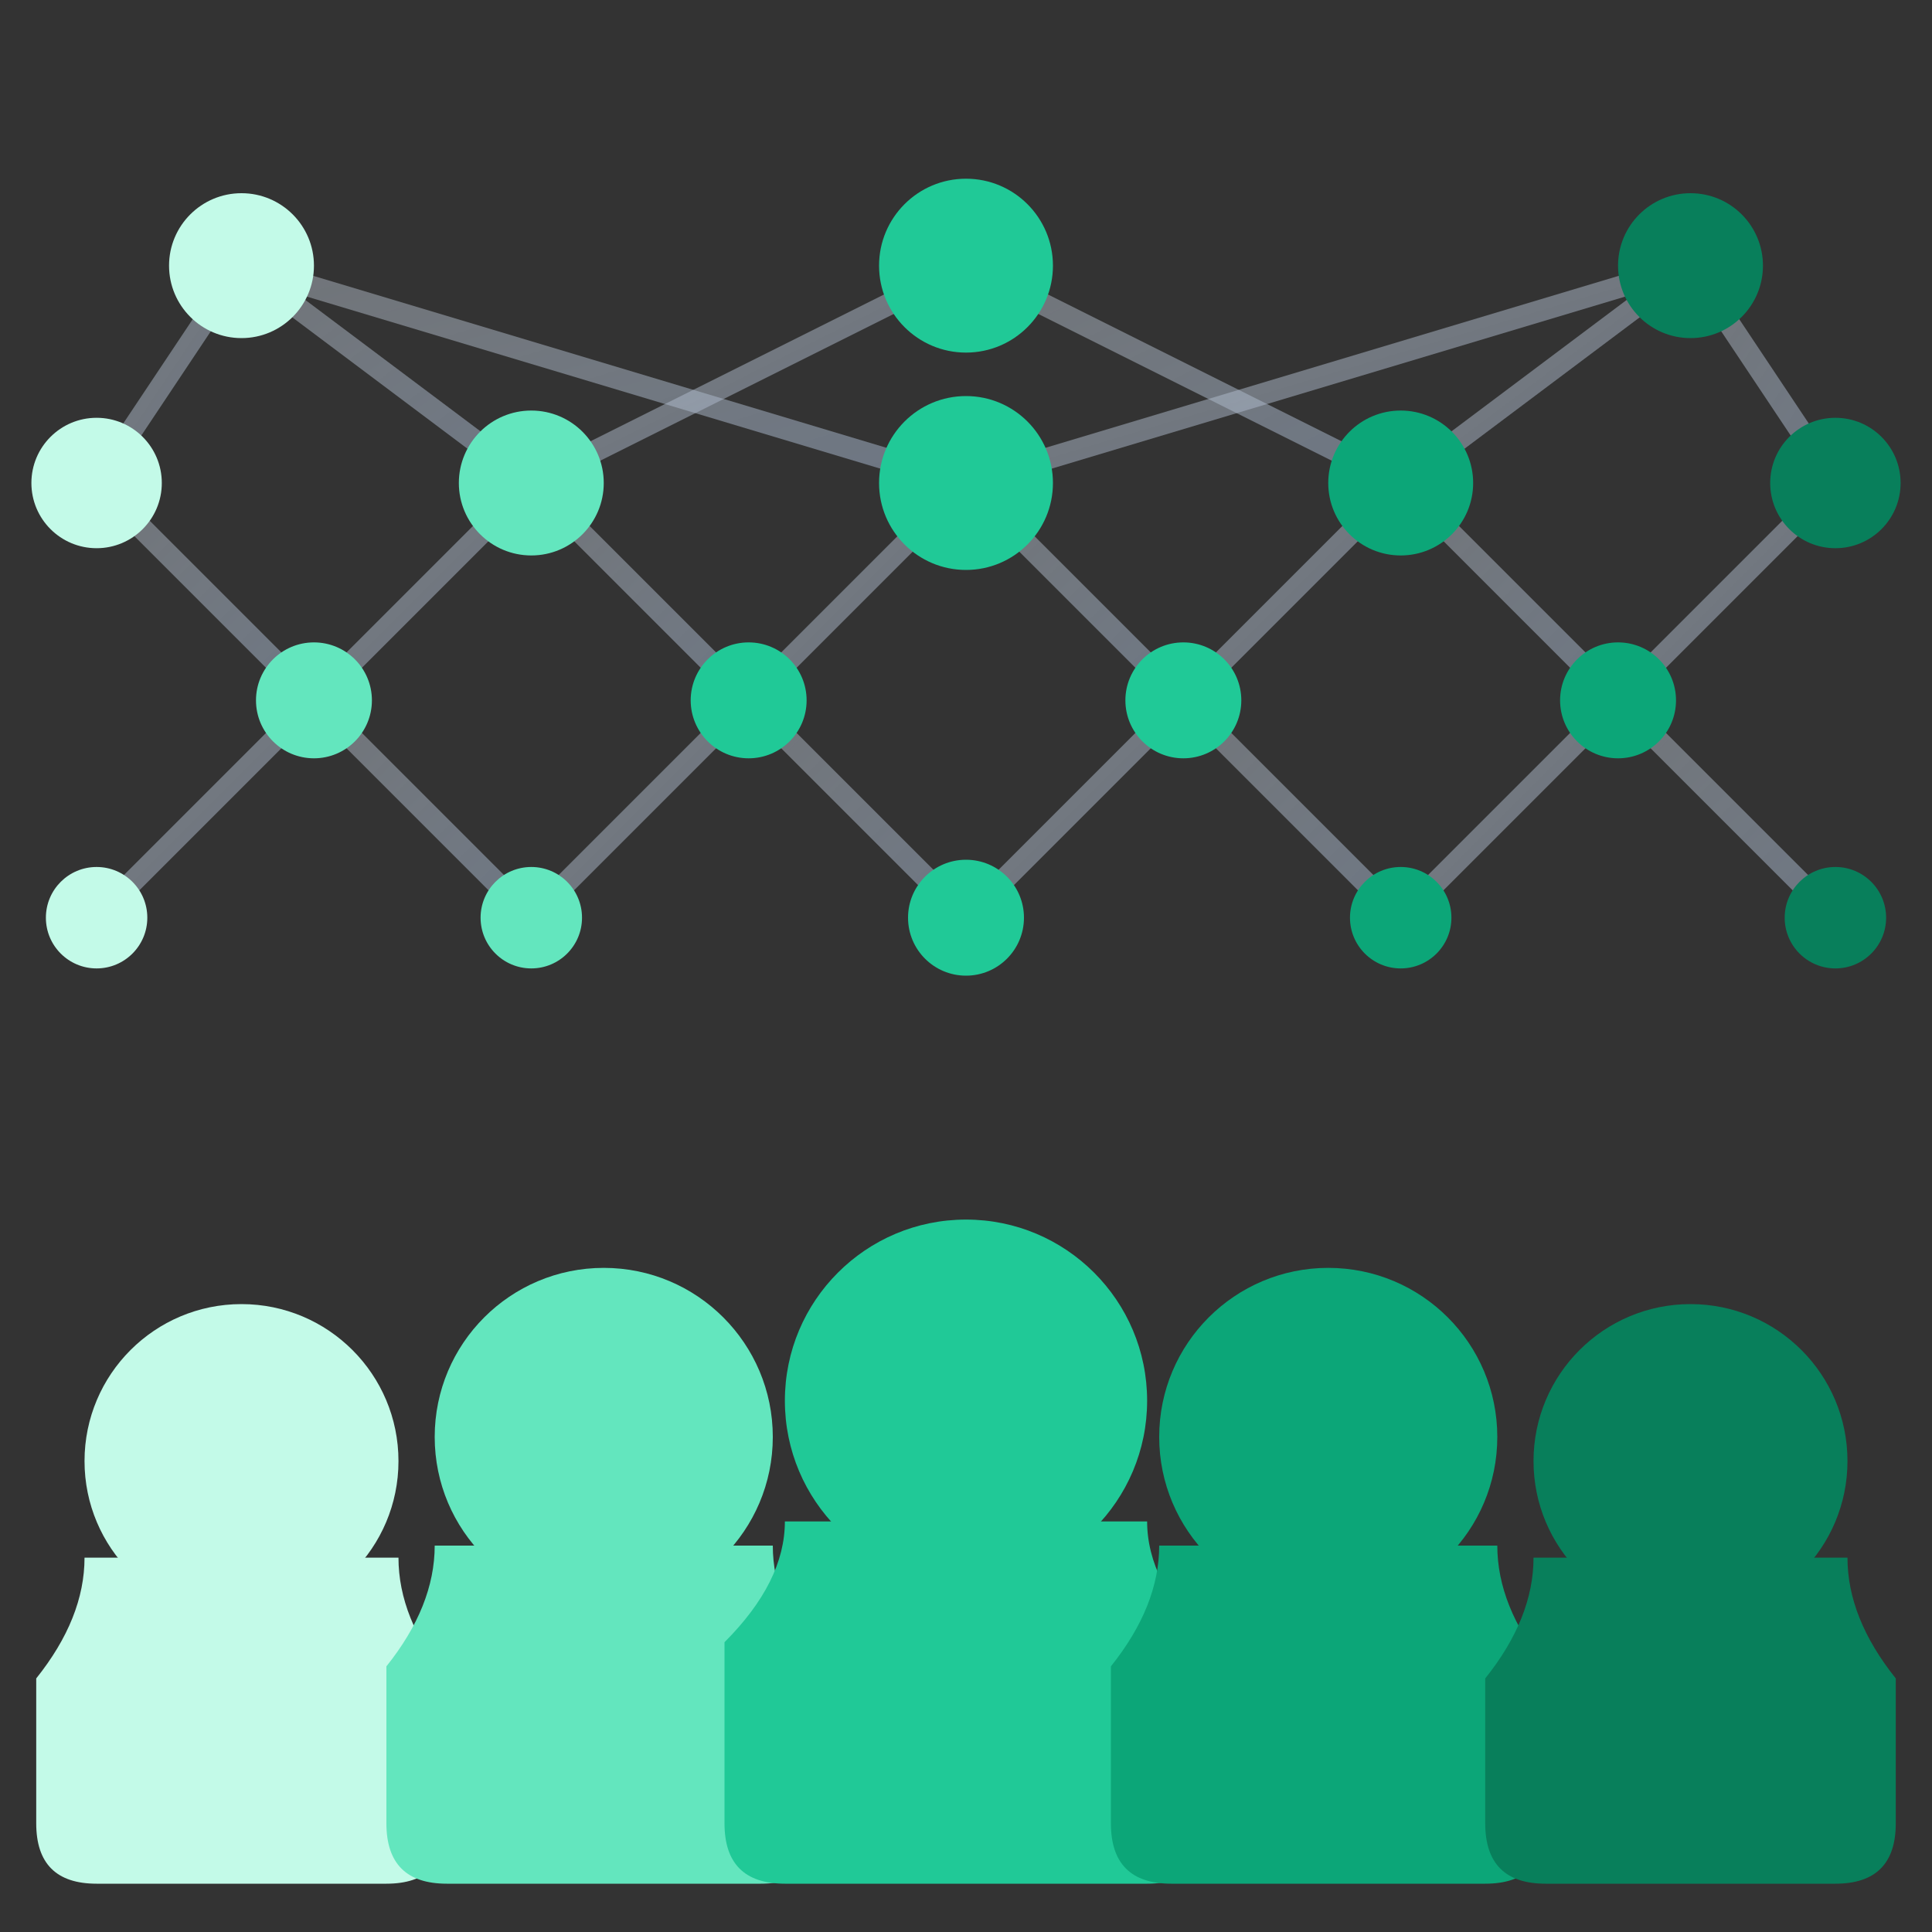 <?xml version="1.0" encoding="UTF-8"?>
<svg width="200" height="200" viewBox="0 0 200 200" xmlns="http://www.w3.org/2000/svg">
    <rect x="0" y="0" width="200" height="200" fill="#333333" stroke="none"/>
    <!-- Gradient -->
    <defs>
        <linearGradient id="lineGrad" x1="0%" y1="0%" x2="100%" y2="100%">
            <stop offset="0%" style="stop-color:#cbd5e1;stop-opacity:0.4" />
            <stop offset="100%" style="stop-color:#94a3b8;stop-opacity:0.6" />
        </linearGradient>
    </defs>

    <!-- Symmetrical Network diagram -->
    <g transform="translate(100, 50) scale(1.5)">
        <!-- Top layer connections (perfectly symmetrical) -->
        <line x1="-50" y1="-15" x2="-60" y2="0" stroke="url(#lineGrad)" stroke-width="1.5"/>
        <line x1="-50" y1="-15" x2="-30" y2="0" stroke="url(#lineGrad)" stroke-width="1.5"/>
        <line x1="-50" y1="-15" x2="0" y2="0" stroke="url(#lineGrad)" stroke-width="1.5"/>

        <line x1="0" y1="-15" x2="-30" y2="0" stroke="url(#lineGrad)" stroke-width="1.5"/>
        <line x1="0" y1="-15" x2="0" y2="0" stroke="url(#lineGrad)" stroke-width="1.5"/>
        <line x1="0" y1="-15" x2="30" y2="0" stroke="url(#lineGrad)" stroke-width="1.5"/>

        <line x1="50" y1="-15" x2="0" y2="0" stroke="url(#lineGrad)" stroke-width="1.5"/>
        <line x1="50" y1="-15" x2="30" y2="0" stroke="url(#lineGrad)" stroke-width="1.5"/>
        <line x1="50" y1="-15" x2="60" y2="0" stroke="url(#lineGrad)" stroke-width="1.5"/>

        <!-- Second layer connections -->
        <line x1="-60" y1="0" x2="-45" y2="15" stroke="url(#lineGrad)" stroke-width="1.5"/>
        <line x1="-30" y1="0" x2="-45" y2="15" stroke="url(#lineGrad)" stroke-width="1.5"/>
        <line x1="-30" y1="0" x2="-15" y2="15" stroke="url(#lineGrad)" stroke-width="1.5"/>
        <line x1="0" y1="0" x2="-15" y2="15" stroke="url(#lineGrad)" stroke-width="1.5"/>
        <line x1="0" y1="0" x2="15" y2="15" stroke="url(#lineGrad)" stroke-width="1.5"/>
        <line x1="30" y1="0" x2="15" y2="15" stroke="url(#lineGrad)" stroke-width="1.5"/>
        <line x1="30" y1="0" x2="45" y2="15" stroke="url(#lineGrad)" stroke-width="1.5"/>
        <line x1="60" y1="0" x2="45" y2="15" stroke="url(#lineGrad)" stroke-width="1.5"/>

        <!-- Third to Fourth layer connections -->
        <line x1="-45" y1="15" x2="-60" y2="30" stroke="url(#lineGrad)" stroke-width="1.5"/>
        <line x1="-45" y1="15" x2="-30" y2="30" stroke="url(#lineGrad)" stroke-width="1.5"/>
        <line x1="-15" y1="15" x2="-30" y2="30" stroke="url(#lineGrad)" stroke-width="1.5"/>
        <line x1="-15" y1="15" x2="0" y2="30" stroke="url(#lineGrad)" stroke-width="1.5"/>
        <line x1="15" y1="15" x2="0" y2="30" stroke="url(#lineGrad)" stroke-width="1.5"/>
        <line x1="15" y1="15" x2="30" y2="30" stroke="url(#lineGrad)" stroke-width="1.5"/>
        <line x1="45" y1="15" x2="30" y2="30" stroke="url(#lineGrad)" stroke-width="1.5"/>
        <line x1="45" y1="15" x2="60" y2="30" stroke="url(#lineGrad)" stroke-width="1.5"/>

        <!-- Top layer nodes (3 nodes matching symmetry) -->
        <circle cx="-50" cy="-15" r="5" fill="#c3fae8"/>  <!-- Orange (matches far left person) -->
        <circle cx="0" cy="-15" r="6" fill="#20c997"/>     <!-- Teal (matches center person) -->
        <circle cx="50" cy="-15" r="5" fill="#087f5b"/>    <!-- Violet (matches far right person) -->

        <!-- Second layer nodes (5 nodes matching people positions) -->
        <circle cx="-60" cy="0" r="4.5" fill="#c3fae8"/>   <!-- Orange -->
        <circle cx="-30" cy="0" r="5" fill="#63e6be"/>     <!-- Lime -->
        <circle cx="0" cy="0" r="6" fill="#20c997"/>       <!-- Teal (center, largest) -->
        <circle cx="30" cy="0" r="5" fill="#0ca678"/>      <!-- Blue -->
        <circle cx="60" cy="0" r="4.5" fill="#087f5b"/>    <!-- Violet -->

        <!-- Third layer nodes (4 nodes, symmetric pairs) -->
        <circle cx="-45" cy="15" r="4" fill="#63e6be"/>    <!-- Lime -->
        <circle cx="-15" cy="15" r="4" fill="#20c997"/>    <!-- Teal -->
        <circle cx="15" cy="15" r="4" fill="#20c997"/>     <!-- Teal -->
        <circle cx="45" cy="15" r="4" fill="#0ca678"/>     <!-- Blue -->

        <!-- Fourth layer nodes (5 nodes matching people below) -->
        <circle cx="-60" cy="30" r="3.5" fill="#c3fae8"/>  <!-- Orange -->
        <circle cx="-30" cy="30" r="3.5" fill="#63e6be"/>  <!-- Lime -->
        <circle cx="0" cy="30" r="4" fill="#20c997"/>      <!-- Teal -->
        <circle cx="30" cy="30" r="3.5" fill="#0ca678"/>   <!-- Blue -->
        <circle cx="60" cy="30" r="3.5" fill="#087f5b"/>   <!-- Violet -->
    </g>

    <!-- Group of 5 people -->
    <g transform="translate(100, 145) scale(1.25)">
        <!-- Far left person - Orange -->
        <circle cx="-60" cy="5" r="13" fill="#c3fae8"/>
        <path d="M -77,23 Q -73,18 -73,13 L -47,13 Q -47,18 -43,23 L -43,35 Q -43,40 -48,40 L -72,40 Q -77,40 -77,35 Z" fill="#c3fae8"/>

        <!-- Left person - Lime -->
        <circle cx="-30" cy="3" r="14" fill="#63e6be"/>
        <path d="M -48,22 Q -44,17 -44,12 L -16,12 Q -16,17 -12,22 L -12,35 Q -12,40 -17,40 L -43,40 Q -48,40 -48,35 Z" fill="#63e6be"/>

        <!-- Center person - Teal -->
        <circle cx="0" cy="0" r="15" fill="#20c997"/>
        <path d="M -20,20 Q -15,15 -15,10 L 15,10 Q 15,15 20,20 L 20,35 Q 20,40 15,40 L -15,40 Q -20,40 -20,35 Z" fill="#20c997"/>

        <!-- Right person - Blue -->
        <circle cx="30" cy="3" r="14" fill="#0ca678"/>
        <path d="M 12,22 Q 16,17 16,12 L 44,12 Q 44,17 48,22 L 48,35 Q 48,40 43,40 L 17,40 Q 12,40 12,35 Z" fill="#0ca678"/>

        <!-- Far right person - Violet -->
        <circle cx="60" cy="5" r="13" fill="#087f5b"/>
        <path d="M 43,23 Q 47,18 47,13 L 73,13 Q 73,18 77,23 L 77,35 Q 77,40 72,40 L 48,40 Q 43,40 43,35 Z" fill="#087f5b"/>
    </g>
</svg>